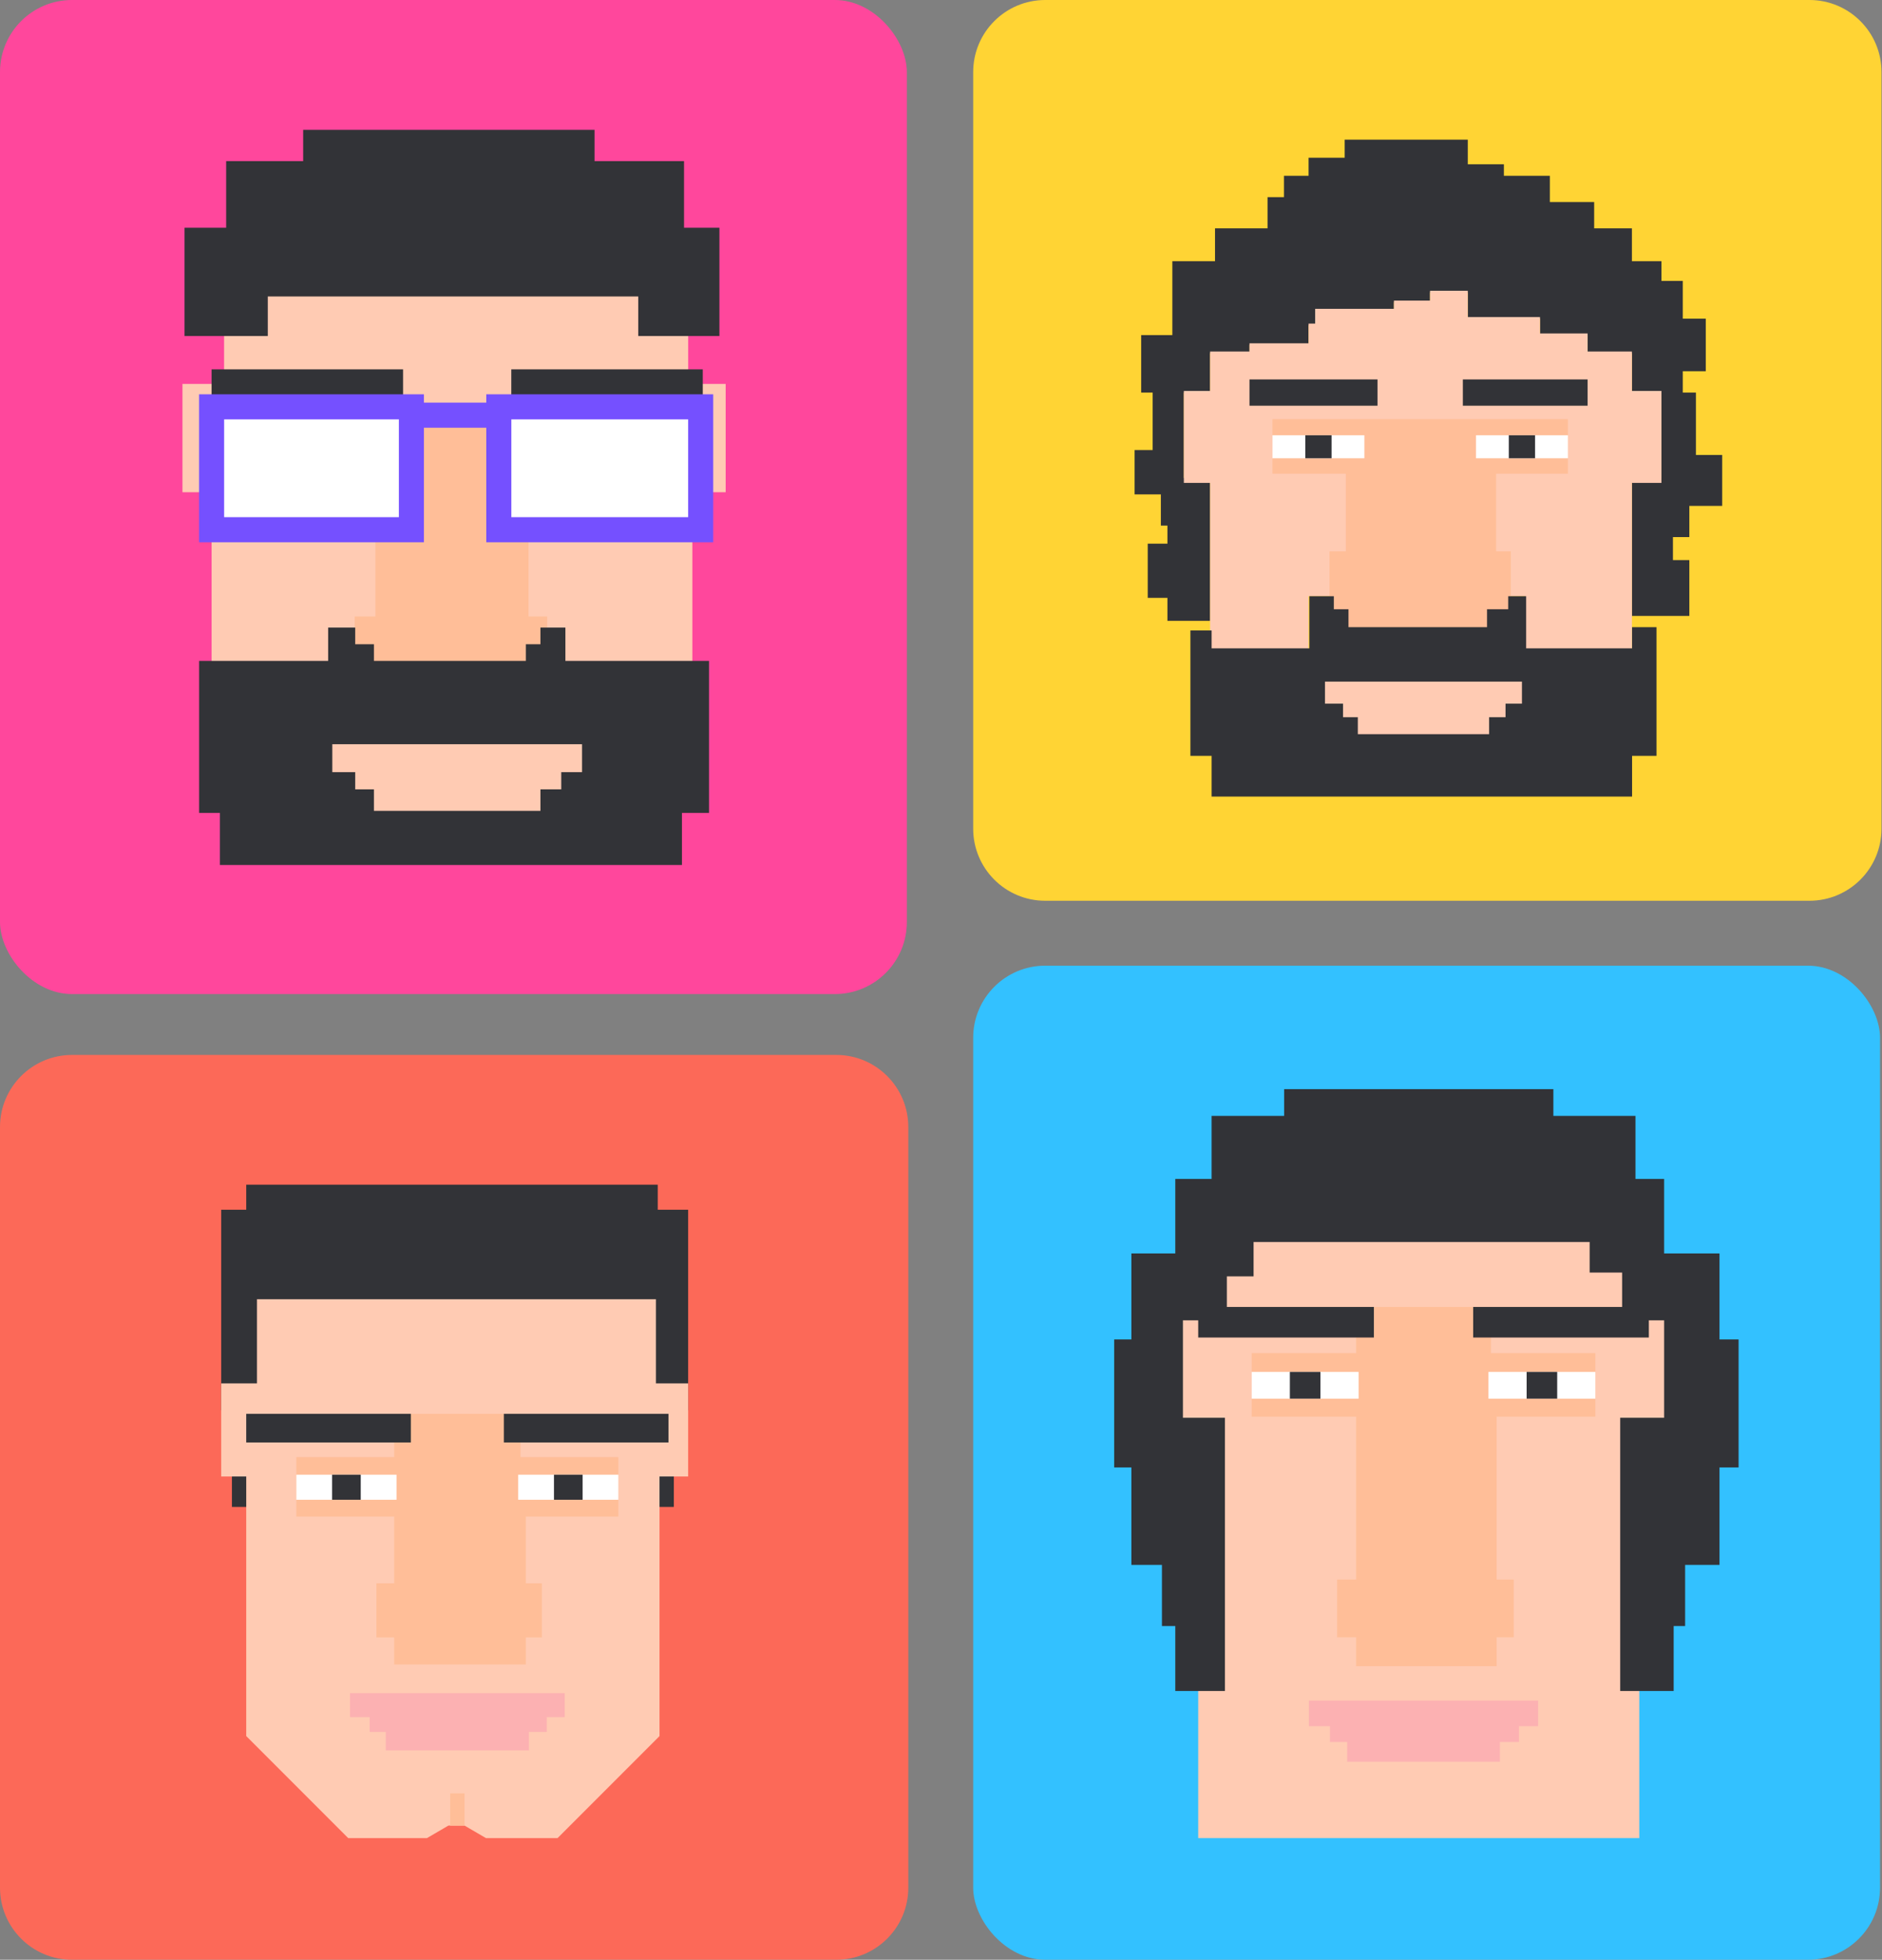 <svg width="418" height="435" viewBox="0 0 418 435" fill="none" xmlns="http://www.w3.org/2000/svg">
<rect x="0" y="0" width="418" height="435" fill="#808080" stroke="none"/>
<rect width="201.415" height="220.652" rx="16" fill="#FF479C"/>
<path d="M49.77 85.22V63.494H152.852V85.22H161.173V109.257H153.777V176.284H46.997V109.257H40.525V85.22H49.77Z" fill="#FFCBB3"/>
<path d="M40.987 74.588H59.477V65.805H141.758V74.588H159.786V50.551H151.927V35.759H132.05V28.825H67.335V35.759H50.232V50.551H40.987V74.588Z" fill="#323337"/>
<path d="M116.013 93.078H83.374V104.252H58.091V119.616H83.374V136.842H78.777V150.81H83.374V157.793H117.392V150.81H121.529V136.842H117.392V119.616H141.296V104.252H116.013V93.078Z" fill="#FFBE98"/>
<path d="M44.223 180.444V146.699H72.882V139.303H78.892V143.001H83.052V146.699H116.796V143.001H120.032V139.303H125.579V146.699H157.474V180.444H151.465V192H48.845V180.444H44.223Z" fill="#323337"/>
<path d="M73.808 171.393V165.189H129.278V171.393H124.655V175.21H120.033V179.982H83.053V175.21H78.893V171.393H73.808Z" fill="#FFCBB3"/>
<rect x="59.94" y="108.795" width="25.886" height="6.472" fill="white"/>
<rect x="69.185" y="108.795" width="7.396" height="6.472" fill="#323337"/>
<rect x="117.259" y="108.795" width="25.886" height="6.472" fill="white"/>
<rect x="126.505" y="108.795" width="7.396" height="6.472" fill="#323337"/>
<rect x="113.561" y="81.984" width="42.527" height="7.396" fill="#323337"/>
<rect x="46.997" y="81.984" width="42.527" height="7.396" fill="#323337"/>
<path d="M46.997 117.578V90.305H91.373V92.154H110.788V90.305H155.626V117.578H110.788V92.154H91.373V117.578H46.997Z" fill="white"/>
<path d="M91.373 92.154V117.578H46.997V90.305H91.373V92.154ZM91.373 92.154H110.788M110.788 92.154V90.305H155.626V117.578H110.788V92.154Z" stroke="#7550FF" stroke-width="5.564"/>
<path d="M216.149 16C216.149 7.163 223.312 0 232.149 0H401.888C410.725 0 417.888 7.163 417.888 16V183.938C417.888 192.774 410.725 199.938 401.888 199.938H232.149C223.312 199.938 216.149 192.774 216.149 183.938V16Z" fill="#FFD434"/>
<path d="M262.936 106.094H268.769V137.808H259.291V132.705H254.916V120.675H259.291V116.665H257.833V109.739H252V99.897H256.01V87.138H253.458V74.379H260.384V57.975H269.862V50.685H281.527V43.759H285.173V39.02H290.641V35.01H298.66V31H326V36.468H334.02V39.02H344.227V44.852H354.069V50.685H362.454V57.975H369.015V62.35H373.754V70.734H378.858V82.399H373.754V87.138H376.67V100.99H382.503V112.291H375.212V119.217H371.567V124.321H375.212V136.715H362.454V106.094H369.015V87.138H362.454V78.389H352.611V74.379H342.04V70.734H326V64.902H317.616V67.089H309.596V68.912H292.099V72.192H290.641V76.567H277.517V78.389H268.769V87.138H262.936V106.094Z" fill="#323337"/>
<path d="M262.936 107.188H268.768V137.444V144.37H290.64V132.34H295.744V135.257H299.024V139.266H330.374V135.257H335.478V132.34H338.759V144.37H362.453V136.35V107.188H369.015V86.774H362.453V78.025H352.611V74.015H342.039V70.37H326V64.537H317.616V66.724H309.596V68.547H292.098V71.828H290.64V76.202H277.517V78.025H268.768V86.774H262.936V107.188Z" fill="#FFCBB3"/>
<path d="M348.237 93.034H328.298H302.559H282.621V105.15H298.914V122.38H295.289V136.311H298.914V141.818H332.302V136.311H335.565V122.38H332.302V105.15H348.237V93.034Z" fill="#FFBE98"/>
<rect x="282.62" y="96.616" width="20.414" height="5.103" fill="white"/>
<rect x="289.912" y="96.616" width="5.833" height="5.103" fill="#323337"/>
<rect x="327.823" y="96.616" width="20.414" height="5.103" fill="white"/>
<rect x="335.113" y="96.616" width="5.833" height="5.103" fill="#323337"/>
<rect x="324.907" y="84.222" width="27.704" height="5.833" fill="#323337"/>
<rect x="277.517" y="84.222" width="28.434" height="5.833" fill="#323337"/>
<path d="M264.394 139.939H269.1V143.911H290.819V132.34H296.248V135.233H299.506V139.21H330.275V135.233H334.981V132.34H338.963V143.911H362.492V139.21H367.921V167.774H362.492V176.813H269.1V167.774H264.394V139.939Z" fill="#323337"/>
<path d="M294.286 156.188V151.296H338.03V156.188H334.385V159.198H330.739V162.961H301.577V159.198H298.296V156.188H294.286Z" fill="#FFCBB3"/>
<path d="M0 250.161C0 241.325 7.163 234.161 16 234.161H185.739C194.576 234.161 201.739 241.325 201.739 250.161V419C201.739 427.836 194.576 435 185.739 435H16C7.163 435 0 427.836 0 419V250.161Z" fill="#FC6958"/>
<path d="M51.512 334.487H58.267V290.776H145.291V334.487H149.662V313.029H152.841V268.523H146.086V262.96H54.691V268.523H49.127V313.029H51.512V334.487Z" fill="#323337"/>
<path d="M57.075 307.068V288.392H145.688V307.068H152.841V327.731H146.483V385.35L123.833 408H107.938L103.17 405.218H99.594L94.825 408H77.341L54.691 385.35V327.731H49.127V307.068H57.075Z" fill="#FFCBB3"/>
<path d="M77.738 381.145V375.813H125.423V381.145H121.449V384.427H117.475V388.529H85.686V384.427H82.109V381.145H77.738Z" fill="#FCB1B2"/>
<path d="M115.609 313.823H87.552V323.429H65.817V336.636H87.552V351.445H83.6V363.452H87.552V369.455H116.795V363.452H120.351V351.445H116.795V336.636H137.344V323.429H115.609V313.823Z" fill="#FFBE98"/>
<rect x="65.817" y="327.334" width="22.253" height="5.563" fill="white"/>
<rect x="73.764" y="327.334" width="6.358" height="5.563" fill="#323337"/>
<rect x="115.091" y="327.334" width="22.253" height="5.563" fill="white"/>
<rect x="123.038" y="327.334" width="6.358" height="5.563" fill="#323337"/>
<rect x="111.912" y="313.823" width="36.558" height="6.358" fill="#323337"/>
<rect x="54.691" y="313.823" width="36.558" height="6.358" fill="#323337"/>
<rect x="99.991" y="398.066" width="3.179" height="7.153" fill="#FFBE98"/>
<rect x="216.149" y="214.348" width="201.415" height="220.652" rx="16" fill="#33C1FF"/>
<path d="M268.672 292.22V262.958H363.246V292.22H370.88V315.97H364.094V408H266.127V315.97H260.19V292.22H268.672Z" fill="#FFCBB3"/>
<path d="M290.725 383.156V377.465H341.618V383.156H337.377V386.658H333.136V391.036H299.208V386.658H295.391V383.156H290.725Z" fill="#FCB1B2"/>
<path d="M331.143 290.1H301.199V300.352H278.002V314.448H301.199V350.609H296.981V363.424H301.199V369.831H332.409V363.424H336.205V350.609H332.409V314.448H354.34V300.352H331.143V290.1Z" fill="#FFBE98"/>
<rect x="278.002" y="304.519" width="23.75" height="5.937" fill="white"/>
<rect x="286.484" y="304.519" width="6.786" height="5.937" fill="#323337"/>
<rect x="330.59" y="304.519" width="23.75" height="5.937" fill="white"/>
<rect x="339.073" y="304.519" width="6.786" height="5.937" fill="#323337"/>
<rect x="327.198" y="290.1" width="39.017" height="6.786" fill="#323337"/>
<path d="M261.038 375.344H272.065V314.698H262.735V293.069H272.489V283.314H278.426V275.681H353.068V282.466H360.278V293.069H369.608V314.698H359.854V375.344H371.729V360.925H374.273V347.354H381.907V325.724H386.148V297.31H381.907V278.225H369.608V261.685H363.247V247.69H345.01V241.752H285.212V247.69H269.096V261.685H261.038V278.225H251.284V297.31H247.467V325.724H251.284V347.354H258.07V360.925H261.038V375.344Z" fill="#323337"/>
<rect x="266.127" y="290.1" width="39.017" height="6.786" fill="#323337"/>
</svg>
